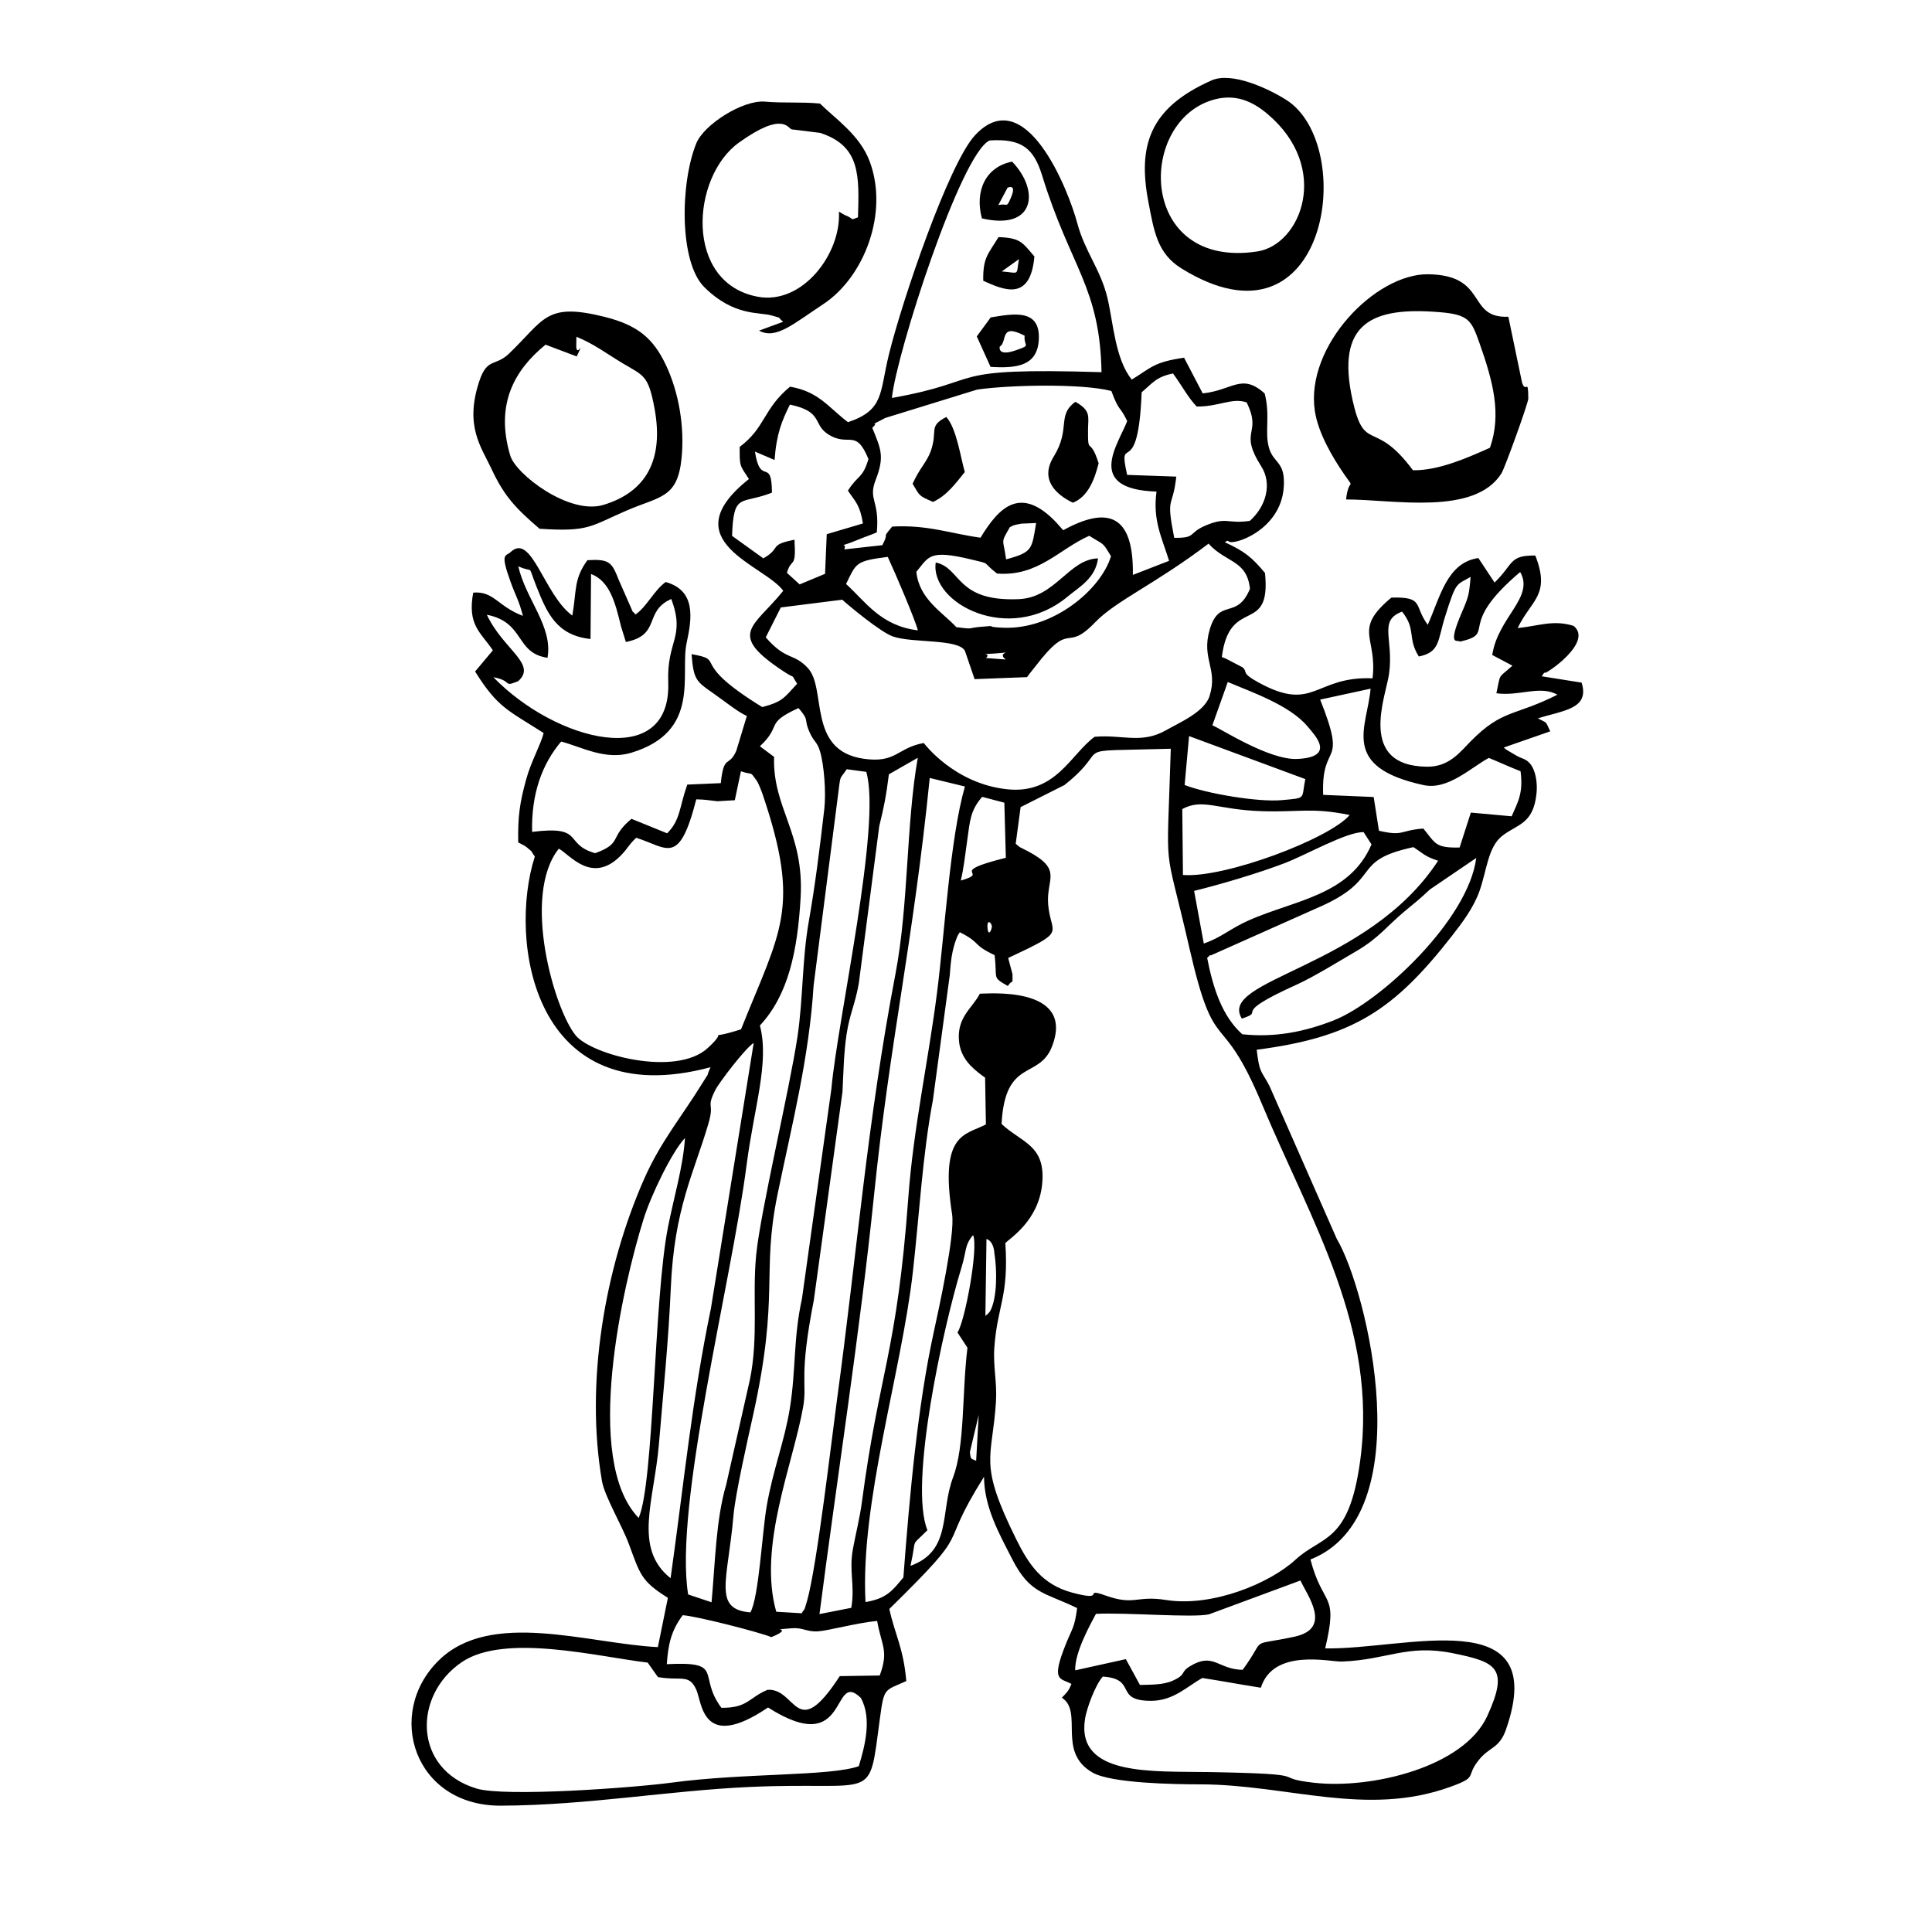 <?xml version="1.0" encoding="UTF-8"?>
<!-- Uploaded to: SVG Repo, www.svgrepo.com, Generator: SVG Repo Mixer Tools -->
<svg fill="#000000" width="800px" height="800px" version="1.1" viewBox="144 144 512 512" xmlns="http://www.w3.org/2000/svg">
 <g fill-rule="evenodd">
  <path d="m315.64 584.6 2.719 3.848c6.18 1.062 8.191-0.953 10.156 3.312 1.547 3.344 1.438 16.633 19.023 4.742 21.84 13.926 16.594-10.285 24.586-2.547 3.035 5.465 1.031 12.953-0.535 18.109-7.727 2.699-30.23 1.746-49.629 4.356-9.906 1.34-44.043 3.848-51.652 1.566-16.762-5.039-16.988-24.625-3.938-33.5 11.395-7.734 35.973-1.449 49.27 0.117zm120.62 3.711c9.293 0.625 2.797 6.445 12.812 6.426 5.941-0.02 9.492-3.809 13.566-6.051 5.324 0.824 9.195 1.578 15.5 2.578 3.344-10.551 18.27-6.824 21.434-6.934 11.992-0.426 17.355-4.66 29.375-2.223 11.484 2.332 15.113 3.809 9.164 16.723-6.219 13.469-30.594 19.328-45.828 17.625-12.406-1.387 1.617-2.301-27.641-2.836-15.113-0.277-35.535 1.25-33.094-14.121 0.438-2.777 2.688-8.938 4.711-11.188zm-111.34-16.266c3.531 0.199 20.508 4.543 23.496 5.812 6.766-2.758-1.773-1.746 5.387-2.352 3.016-0.246 3.867 0.98 6.914 0.824 2.668-0.148 10.266-2.25 15.738-2.766 1.129 6.566 3.144 7.805 0.684 14.461l-10.594 0.168c-11.691 18-11.414 3.106-19.141 3.629-4.969 2.062-5.246 4.852-12.227 4.762-6.457-8.656 1.09-12.328-14.469-11.562 0.375-5.387 1.211-8.945 4.215-12.973zm148.39 14.48c-6.606-0.117-7.695-4.769-13.973-0.941-2.676 1.637-0.812 2.094-4.461 3.777-2.617 1.199-5.871 1.07-8.777 1.172l-3.738-6.844-13.418 2.965c-0.188-4.652 3.988-12.16 5.496-14.965 7.766-0.426 25.695 1.109 29.98 0.117l24.207-8.957c1.953 4.176 8.48 12.723-1.566 14.887-12.742 2.738-7.023-0.367-13.746 8.785zm-75.719-43.34 0.031-5.484zm5.773-24.207-0.676 12.18c-1.051-0.703-1.457 0.031-1.656-2.332zm1.773-26.074 0.289-20.57c2.043 0.703 2.062 3.629 2.102 3.848 0.742 4.551 0.723 11.852-1.102 15.234-0.117 0.219-0.504 0.586-0.613 0.754-0.109 0.168-0.715 0.398-0.676 0.734zm-7.398 4.215 2.648 4.047c-1.496 12.199-0.633 25.926-3.816 34.355-3.5 9.293-0.277 19.457-11.285 23.445 1.805-8.102-0.219-4.66 4.492-9.453-4.981-12.227 4.195-53.883 9.016-69.57 1.387-4.492 0.785-5.961 3.086-8.629 1.469 3.324-2.16 22.918-4.137 25.805zm-84.488 49.152c-14.875-15.363-4.203-61.566 1.301-79.203 1.992-6.406 7.578-17.91 10.969-21.48-0.426 7.328-2.996 15.988-4.492 23.574-3.769 19.121-3.688 67.797-7.773 77.109zm8.461 15.969c-9.996-7.953-4.344-20.551-3.086-35.574 1.129-13.496 2.57-27.777 3.144-41.328 0.902-21.125 6.109-30.406 9.957-43.52 1.727-5.871-0.715-3.848 1.836-8.945 0.953-1.895 7.984-11.168 10.176-12.477l-11.324 70.277c-5.066 24.477-7.051 45.52-10.699 71.566zm83.98-172.46c-0.148-2.578 1.32-1.012 1.152-0.059-0.238 1.328-1.031 2.289-1.152 0.059zm-65.309 27.004c-10.82 3.402-2.352-0.973-8.836 4.969-8.469 7.746-30.824 1.746-34.988-3.363-5.723-7-14.352-37.051-4.473-49.477 2.777 1.367 8.836 9.84 16.66 1.578 1.836-1.945 1.625-2.32 3.848-4.473 8.32 2.609 11.355 7.688 15.926-10.184 2.656 0.051 3.281 0.27 5.574 0.504l4.641-0.27 1.617-7.668c3.481 1.16 2.191-0.219 4.156 2.449 0.527 0.723 1.367 2.965 1.707 3.977 10.066 29.902 4.621 35.781-5.832 61.953zm132.73-2.848c6.832-2.25-3.898-0.664 14.422-8.957 4.75-2.16 10.75-5.902 15.957-8.945 5.941-3.481 8.004-6.566 12.785-10.562 2.828-2.352 3.828-3.074 6.644-5.742l12.297-8.359c-2.055 16.355-25.41 38.184-37.777 43.043-7.488 2.945-15.434 4.613-24.207 3.68-5.344-4.75-7.754-12.219-9.324-20.242 0.316-0.227 0.785-0.941 0.961-0.656l28.008-12.484c18.109-7.734 8.469-12.516 25.715-16.215 2.785 1.844 3.113 2.519 6.527 3.602-18.605 28.523-58.641 31.398-52.008 41.844zm-10.098-19.895-2.559-13.945c7.109-1.746 17.266-4.762 24.109-7.398 5.644-2.172 16.402-8.301 20.809-8.172l2.094 3.254c-5.793 13.516-20.23 14.719-32.422 20.074-5.059 2.231-7.359 4.613-12.031 6.188zm-64.395-16.691c0.805-3.402 1.051-6.019 1.727-10.801 0.703-5.059 0.824-7.824 3.945-11.375l5.871 1.547 0.398 14.598c-16.453 4.125-3.582 3.688-11.941 6.031zm11.82 96.07c1.18-1.258 8.766-5.883 9.738-15.57 1.051-10.422-5.387-10.957-10.75-15.988 0.922-17.574 9.918-11.645 13.367-20.539 6.367-16.434-18.031-13.883-19.121-13.984-1.945 3.816-6.168 6.207-5.516 12.656 0.457 4.523 3.512 7.051 6.019 8.957 0.27 0.199 0.656 0.445 0.891 0.633l0.207 12.398c-5.445 2.875-12.336 2.152-8.957 23.832 0.824 5.266-3.492 24.941-4.879 31.301-4.195 19.23-6.348 42.617-8.031 64.922-2.938 3.512-4.402 5.574-10.035 6.527-1.43-26.449 9.531-60.766 12.555-87.543 1.727-15.301 2.519-30.703 5.305-45.5l4.473-33.125c0.168-2.16 0.297-4.144 0.762-6.277 0.109-0.465 0.426-1.727 0.566-2.133 0.863-2.629 0.973-2.25 1.328-2.938 5.852 2.965 3.066 3.152 9.215 6.07 0.812 6.566-0.812 5.684 3.519 8.184 1.348-2.141 1.258 0.168 1.23-3.125 0-0.07-0.852-3.094-1.141-4.305 16.008-7.477 11.285-5.84 10.594-14.164-0.574-6.871 4.027-9.145-5.406-14.141-2.707-1.43-1.527-0.586-3.195-1.965l1.301-9.711 11.602-5.84c13.559-10.73-0.547-8.785 28.195-9.629-1.082 35.781-1.965 22.703 4.918 52.75 6.922 30.219 8.133 14.867 19.23 41.395 13.062 31.238 30.812 59.465 26.035 94.582-2.984 21.949-10.055 19.668-17.148 26.191-6.754 6.227-22.016 12.605-34.273 10.672-8.055-1.281-8.211 1.605-16.164-1.219-6.199-2.211 0.734 1.773-8.629-0.703-8.113-2.152-11.645-7.539-14.938-14.184-10.207-20.578-6.309-21.133-5.367-36.445 0.328-5.156-0.785-9.371-0.426-14.359 0.805-11.207 3.859-13.379 2.914-27.68zm47.059-97.547-0.18-17.465c5.473-2.945 9.195 0.199 21.145 0.566 9.918 0.316 13.121-1.043 23.219 1.012-5.356 6.316-33.184 16.789-44.184 15.887zm-114.64 195.43c-10.035-0.812-5.969-8.48-4.484-25.637 0.504-5.859 3.898-20.699 5.246-26.828 7.031-31.934 2.121-37.371 6.445-58.355 3.777-18.367 8.332-35.91 9.551-55.328l6.406-49.973c0.832-6.336 0.309-4.227 2.371-7.328l5.176 0.695c4.106 13.926-7.598 65.594-9.242 84l-7.797 55.598c-2.34 10.711-1.539 18.566-3.203 29-1.43 8.938-4.492 16.293-6.18 26.211-1.191 7.012-2.043 23.992-4.293 27.949zm116.26-232.23 30.805 11.395c-1.109 5.367 0.457 4.969-6.207 5.574-6.465 0.594-20.262-1.824-25.777-4.008zm-89.516 231.02-8.43 1.656c4.672-36.168 10.742-74.77 14.461-111.05 4.184-40.73 10.363-66.855 14.758-110.53l9.324 2.262c-3.969 13.816-5.344 38.727-7.418 54.844-2.32 18.098-6.238 35.754-7.578 54.031-3.043 41.484-7.727 46.188-12.297 80.688-0.574 4.356-1.676 8.578-2.379 12.438-1.121 6.117 0.586 9.492-0.438 15.66zm-13.141 1.438-6.742-0.398c-4.93-17.305 4.461-39.133 7.141-54.367 1.109-6.328-1.23-7.586 2.816-28.215l7.586-55.141c0.289-5.426 0.328-10.254 1.09-15.312 0.824-5.445 2.242-7.824 3.242-13.488l5.414-41.645c1.219-4.93 1.836-7.984 2.559-13.766l7.656-4.375c-3.113 17.652-2.398 38.867-5.91 57.254-7.488 39.242-10.086 73.094-15.562 113.34-1.258 9.262-5.238 43.527-7.844 52.742-0.941 3.344-0.645 1.914-1.449 3.371zm-0.852-239.89c3.016 3.5 1.34 2.668 2.836 6.18 1.281 2.984 2.055 2.547 2.875 5.316 1.043 3.461 1.645 10.801 1.121 15.344-1.219 10.465-2.371 19.855-4.106 29.734-1.785 10.098-1.488 20.379-2.984 30.438-2.102 14.102-9.828 46.402-10.957 57.93-1.07 10.898 0.664 21.75-1.676 33.105l-6.269 27.758c-2.719 9.242-2.906 20.488-3.879 31.172l-6.207-2.074c-3.797-23.477 11.434-82.445 15.473-113.68 2.012-15.582 6.109-27.234 3.551-37.102 7.566-8.113 9.988-19.863 10.789-33.918 0.973-17.195-7.469-23.645-7.031-37.262l-3.758-2.816c6.051-5.664 1.09-5.961 10.227-10.125zm113.77-6.902c6.117 2.609 16.402 6.098 21.152 11.793 1.785 2.152 7.727 8.113-2.719 8.598-7.539 0.348-20.34-8.082-22.523-8.914l4.086-11.473zm40.059 39.414-1.398-8.938-13.387-0.566c-0.555-14.629 6.606-6.656-0.793-25.25l13.359-2.894c-0.844 10.215-8.312 20.719 14.082 25.559 6.398 1.379 12.516-4.66 17.258-7.211 2.598 1.051 5.883 2.578 8.41 3.531 0.754 5.902-0.715 8.121-2.359 11.941l-10.82-0.98-2.977 9.254c-6.477 0.141-6.336-1.043-9.609-5.027-6.336 0.477-5.129 2.121-11.762 0.586zm-101.87-46.961c6.246-0.465 0.141-0.496 2.984 1.586l-5.277-0.398c1.805-1.508-2.809-0.824 2.289-1.191zm123.31-3.144c10.137-2.32-1.359-3.789 15.988-18.457 3.848 6.723-5.922 12-7.398 21.988l5.344 2.836c-3.977 3.551-3.055 1.773-4.254 7.309 6.168 0.844 11.602-2.203 16.164 0.387-11.453 5.773-14.57 3.797-23.008 12.379-2.938 2.996-5.762 6.754-11.543 6.695-18.574-0.207-10.898-18.574-10.055-24.594 1.289-9.273-2.945-14.133 3.453-16.504 3.84 4.852 1.301 6.894 4.434 11.891 5.652-1.152 4.957-4.184 6.953-10.543 3.004-9.582 2.945-8.301 6.773-10.551-0.406 4.762-0.535 5.246-2.312 9.371-4.137 9.602-0.934 7.051-0.535 7.797zm-114.7 9.41c0.625-0.914 1.496-1.934 2.16-2.797 9.816-12.824 7.766-3.301 15.906-11.762 5.516-5.723 15.867-10.078 30.039-20.828 4.652 5.156 10.164 4.273 10.969 11.98-3.512 8.41-8.152 2.203-10.66 10.77-2.312 7.856 2.262 10.363-0.039 17.625-1.348 4.266-8.102 7.102-11.484 9.043-6.606 3.777-11.594 1.109-19 1.773-6.309 4.641-10.266 15.215-23.047 13.914-14.164-1.438-22.176-12.238-22.215-12.27-7.121 1.281-7.231 5.453-16.027 4.156-14.957-2.211-9.59-18.625-14.719-24.059-3.867-4.098-5.633-1.805-11.129-8.094l3.996-7.926 16.285-2.055c1.797 1.656 10.164 8.598 13.379 9.73 5.195 1.844 17.477 0.555 19.141 3.867l2.547 7.457 13.895-0.535zm-47.961-24.695c2.719-5.523 2.418-6.098 11.047-7.18 2.043 4.394 7.258 16.633 7.984 19.469-9.859-1.191-13.883-7.625-19.031-12.289zm-95.207 8.152c10.184 1.992 7.438 10.145 16.086 11.406 1.477-8.312-5.723-15.391-7.746-24.25 4.453 2.023 2.262-1.012 4.852 5.445 2.738 6.863 5.277 12.883 14.293 13.824l0.141-17.227c4.898 1.855 6.406 7.469 7.926 13.836l1.301 4.184c9.43-1.855 4.602-8.102 12.039-11.395 3.777 10.215-1.23 10.93-0.812 22.008 0.891 23.645-29.754 15.828-46.344-1.281 5.336 0.992 2.359 2.766 6.574 1.051 5.109-4.531-3.945-8.34-8.301-17.605zm135.21-10.918c10.91 0.832 16.422-6.465 24.445-10.008 4.047 2.578 3.363 1.43 5.762 5.414-2.668 8.848-15.301 19.469-28.504 18.953-5.941-0.238-0.695-0.695-5.852-0.258-4.074 0.348-1.637 0.742-6.625 0.109-3.668-3.969-9.879-7.41-10.602-14.68 3.332-3.957 3.254-5.988 14.539-3.262 5.555 1.348 2.508 0.348 6.832 3.731zm3.41-12.289c1.109-0.484 0.367-0.457 3.113-0.941 0.09-0.02 3.43-0.141 3.848-0.16-1.18 6.914-0.863 7.727-7.965 9.629-0.723-5.691-1.605-4.008 1-8.527zm-42.922-9.68c1.926 2.875 3.195 3.719 3.977 8.699l-9.59 2.836-0.445 10.504-6.734 2.809-3.371-3.066c1.219-4.285 2.488-0.695 2.004-8.777-7.062 1.398-3.301 2.102-8.25 4.938l-8.293-5.961c0.398-11.723 2.352-8.184 10.57-11.453-0.059-9.668-3.055-1.449-4.504-10.879l5.195 2.223c0.527-7.102 1.984-10.441 4.066-14.68 8.836 1.844 6.031 5.137 9.988 7.766 5.625 3.738 7.387-1.734 10.828 6.656-1.566 5.285-2.727 4.086-5.445 8.391zm77.844-26.062c2.945-2.5 3.887-4.106 8.312-4.988 2.481 3.402 3.957 6.336 6.269 8.758 5.922 0.059 9.312-2.418 13.238-1.102 4.254 8.68-2.32 7.211 3.906 17.008 2.809 4.422 1.418 10.383-3.055 14.398-6.07 0.863-6.031-1.16-11.684 1.211-4.742 1.984-2.41 3.391-8.359 3.273-2.25-11.562-0.457-7.281 0.555-16.215l-13.031-0.457c-2.648-11.902 2.906 2.449 3.848-21.887zm-22.016 35.188c-0.148-0.16-0.438-0.516-0.605-0.695-9.262-9.711-14.977-4.434-20.082 4.035-7.926-1.082-14.043-3.473-23.414-2.945-3.125 3.789-0.496 0.844-2.598 4.93l-10.086 1.121c0.941-2.371-2.965 0.168 3.84-2.648 2.043-0.852 3.301-1.211 4.769-1.863 0.805-8.551-2.371-8.551-0.297-13.895 2.41-6.219 1.398-8.172-0.902-13.816 2.418-2.281-2.141 0.336 3.453-2.617l24.348-7.516c8.52-1.238 27.789-1.668 35.562 0.375 2.141 5.773 2.211 3.758 4.195 7.973-2.312 6.09-11.434 18.059 7.773 18.684-1.051 7.637 1.438 12.227 3.332 18.348l-9.602 3.731c0.258-16.195-6.793-18.25-18.457-11.84zm-44.172-33.691c1.141-11.613 18.309-64.961 25.914-68.242 8.598-0.555 11.703 2.184 13.906 9.312 7.508 24.367 15.324 29.516 15.73 52.098-42.934-1.301-29.723 2.25-55.547 6.832zm-11.645 6.418c-5.246-3.988-7.746-8.113-15.352-9.402-7.152 5.91-6.496 10.84-13.34 15.949-0.02 5.297 0 4.762 2.449 8.52-20.719 16.473 4.215 22.77 9.094 29.625-7.856 9.758-15.164 11.336 0.258 21.461 3.422 2.242 1.449 0.078 3.422 3.164-3.461 3.758-3.867 4.769-9.242 6.188-20.012-12.297-9.094-12.316-18.734-14.023 0.535 6.863 1.23 7.219 5.981 10.531 3.074 2.152 6.219 4.742 8.668 5.852l-2.785 9.195c-1.992 4.602-3.301 0.715-4.117 8.598l-8.887 0.387c-2.172 6.18-1.785 9.344-5.324 12.914l-9.461-3.84c-6.031 4.988-2.242 6.418-9.621 9.105-8.539-2.43-2.598-7.418-16.711-5.644-0.246-10.184 2.699-18.051 7.695-23.941 5.516 1.449 11.723 5.047 18.605 2.965 18.574-5.644 12.844-20.785 14.656-29.148 1.418-6.516 2.508-13.824-5.555-16.098-3.113 2.231-5.027 6.586-8.012 8.609-0.227-0.219-0.613-0.844-0.684-0.645l-3.75-8.539c-1.824-4.652-2.449-5.562-8.301-5.207-3.688 5.098-2.816 7.965-3.996 14.68-7.527-5.496-10.77-22.117-16.344-16.84-1.32 1.25-2.887 0.02 0.02 8.012 1.359 3.75 2.113 4.621 3.234 8.906-6.664-2.488-7.715-6.637-13.18-6.16-1.547 8.578 1.836 10.344 5.215 15.281l-4.711 5.625c6.031 9.641 8.668 10.207 18.168 16.305-0.852 3.293-3.324 7.496-4.621 12.238-1.688 6.141-2.25 9.75-2.121 16.75 0.484 0.277 1.734 0.812 2.289 1.301 2.133 1.902 0.406 0.039 2.113 2.43-7.16 22.246-0.465 68.41 46.562 55.844-1.824 4.144 0.605-0.27-2.141 4.195-5.574 9.043-11.066 15.473-15.461 25.43-10.422 23.613-15.68 53.98-11.156 80.094 0.695 3.988 5.387 11.922 7.102 16.582 3.016 8.133 3.203 9.828 10.355 14.312l-2.656 13.062c-18.535-0.922-44.301-10.055-58.105 3.559-14.293 14.082-6.477 38.578 16.543 38.461 22.91-0.109 44.164-3.969 65.812-4.957 34.027-1.547 31.52 4.633 34.562-17.922 1.16-8.598 1.141-7.477 7.023-10.145-0.742-8.797-3.043-12.398-4.492-19.109 23.445-23.02 11.961-14.164 25.09-35.02 0.078 8.152 4.008 15.023 7.488 21.848 4.762 9.293 8.57 8.727 17.188 12.941-0.695 5.336-1.289 5.266-3.055 9.699-3.918 9.828-1.438 8.785 1.547 10.402-0.762 1.914-1.211 2.262-2.539 3.641 5.812 3.797-1.457 14.379 8.164 19.863 4.957 2.828 21.57 3.094 28.465 3.106 23.188 0.031 44.016 8.719 66.289 0.676 7.688-2.766 3.816-2.559 7.688-7.258 2.797-3.422 5.336-2.894 7.109-7.984 11.852-34.098-26.906-21.016-47.93-21.473 3.582-15.086-0.527-10.652-3.906-23.555 29.465-11.574 15.164-71.199 6.961-85.004l-17.832-40.512c-2.242-4.254-2.609-3.203-3.371-9.57 25.41-3.301 36.328-10.422 51.758-30.188 2.688-3.441 5.684-7.398 7.258-11.793 1.945-5.414 2.25-11.691 6-14.656 4.066-3.215 8.312-3.035 9.145-11.367 0.27-2.676-0.207-6.109-1.785-7.894-1.102-1.238-2.012-1.199-3.363-1.945l-2.699-1.578c-0.199-0.129-0.574-0.438-0.852-0.664l12.328-4.293c-1.387-2.836-0.547-2.012-3.273-3.441 6.656-2.113 13.824-2.461 11.582-9.473l-10.562-1.676c0.27-0.316 0.664-1.199 0.832-0.922 0.246 0.387 12.961-8.164 7.598-12.445-5.445-1.688-9.293 0.051-14.809 0.586 3.57-7.488 8.797-8.656 4.68-19.219-7-0.109-5.703 2.211-10.801 7.16l-4.293-6.496c-8.32 1.191-10.105 10.305-13.418 17.691-3.797-5.156-0.844-7.438-9.641-7.211-10.363 8.637-3.641 10.336-4.988 21.391-15.402-0.613-15.422 9.203-30.168 1.129-4.93-2.699-2.738-2.668-4.273-4.035l-4.543-2.371c-0.207-0.078-0.656-0.207-0.953-0.375 2.062-16.363 13.141-5.516 11.434-22.273-3.453-4.106-5.344-5.711-10.672-8.152 0.316-0.109 0.805-0.566 0.98-0.27 0.762 1.379 13.777-2.59 14.656-14.172 0.535-7.109-2.719-6.277-3.926-10.641-1.16-4.164 0.398-8.398-1.121-14.332-6.129-5.484-8.441-0.852-16.422-0.012l-4.938-9.461c-8.094 1.191-8.578 2.57-13.863 5.801-4.422-5.484-4.891-15.074-6.438-21.621-1.785-7.516-5.969-12.227-8.004-19.836-2.379-8.906-13.707-37.488-27.023-23.375-6.992 7.387-19.43 44.035-22.91 58.254-2.488 10.156-1.211 14.648-10.828 17.863z"/>
  <path d="m538.86 262.66c-6.207 2.777-13.695 6.07-20.422 5.961-10.227-13.824-12.773-4.332-15.949-18.379-4.691-20.777 5.176-25.062 23.367-23.484 7.41 0.645 8.121 2.242 10.207 8.121 3.629 10.266 5.902 18.871 2.797 27.777zm-38.133 13.707c12.348-0.039 34.145 4.473 41.227-7.012 0.832-1.359 7.07-18.547 7.062-19.734-0.07-5.852-0.527-1.129-1.645-4.164l-3.641-17.516c-11.156 0.477-5.258-11.027-21.215-11.258-14.055-0.207-32.609 19.062-30.078 36.148 0.863 5.891 4.68 12.355 7.883 17 2.926 4.254 1.062 0.375 0.406 6.535z"/>
  <path d="m296.75 233.25c4.582 1.836 8.094 4.523 12.188 6.981 5.652 3.391 6.883 3.074 8.539 12.129 2.449 13.438-2.172 22.016-13.586 25.449-9.074 2.727-23.195-8.133-24.664-13.062-4.125-13.766 1.289-22.84 9.344-29.406l8.27 3.125c2.32-5.047 0.031 0.309-0.129-2.559zm-9.777 50.875c13.09 0.863 13.398-0.633 22.98-4.781 8.977-3.887 13.598-3.223 14.668-13.926 0.832-8.293-0.715-17.426-4.156-24.695-3.371-7.129-7.547-10.562-16.176-12.734-15.777-3.957-15.957 0.703-25.43 9.758-3.57 3.41-5.742 0.992-7.816 7.199-4.008 11.992 0.516 17.535 3.262 23.434 3.391 7.301 6.625 10.531 12.664 15.738z"/>
  <path d="m366.32 200.09c0.645 11.078-9.641 24.785-21.531 22.543-19.527-3.668-17.664-31.715-4.981-40.832 11.773-8.449 12.98-3.738 14.023-3.512l7.477 0.922c10.762 3.441 10.395 11.375 10.066 22.383-2.441 0.891-0.676 0.465-3.559-0.633zm-14.766 29.176-6.398 2.352c4.441 2.41 8.887-1.637 17.098-7.07 10.691-7.082 17.367-24.051 12.207-37.816-2.598-6.934-9.004-11.188-13.16-15.293-5.297-0.484-9.332-0.059-14.598-0.504-5.871-0.484-16.117 6.07-18.148 10.988-4.305 10.465-4.621 31.547 2.113 38.191 7.973 7.875 14.688 6.496 17.969 7.527 3.254 1.023 0.812-0.031 2.914 1.625z"/>
  <path d="m464.97 170.61c6.406-2.074 11.148 0.406 14.914 3.582 16.938 14.27 8.945 34.703-2.738 36.457-31.219 4.691-31.914-33.648-12.18-40.035zm0.09-5.297c-16.465 7.301-19.566 17.305-16.73 32.172 1.516 7.965 2.41 13.715 8.785 17.664 38.984 24.141 46.742-32.766 27.699-44.719-4.82-3.023-14.422-7.488-19.754-5.117z"/>
  <path d="m434.99 291.98c-7.707 0.18-11.277 10.383-20.984 10.801-16.762 0.723-15.184-8.293-22.027-9.711-1.566 10.711 19.418 21.988 35 8.996 3.023-2.519 7.328-4.789 8.012-10.086z"/>
  <path d="m428.32 277.22c4.035-1.578 5.742-6.16 6.832-10.441-2.34-7.438-2.875-1.754-2.816-8.895 0.031-3.492 0.863-5.047-3.352-7.398-5.008 3.668-1.129 7.023-5.773 14.578-3.711 6.039 0.645 10.008 5.109 12.16z"/>
  <path d="m385.85 272.19c2.023 3.383 1.496 3.086 5.406 4.828 3.559-1.625 5.93-4.801 8.43-7.934-1.082-3.609-2.16-11.574-4.91-14.578-4.879 2.519-2.141 3.559-4.144 9.125-1.023 2.809-2.906 4.414-4.781 8.559z"/>
  <path d="m415.54 232.96c-0.27 3.004 1.883 2.379-2.203 3.828-5.148 1.824-4.332-0.863-4.422-0.914 2.191-1.281-0.168-6.426 6.625-2.914zm-12.684 0.188 3.648 8.074c6.863 0.426 12.348-0.199 12.785-7.09 0.527-8.508-6.852-6.953-12.734-6.019l-3.699 5.039z"/>
  <path d="m411.02 193.72c0.051 0.078 2.648-1.309 0.773 2.926-1.141 2.609-0.723 1.121-3.234 1.715zm-6.812 8.152c14.082 3.293 15.434-7.32 8.004-15.043-7.031 1.41-9.938 7.766-8.004 15.043z"/>
  <path d="m414.03 212.68c-0.785 4.512 0.328 3.648-4.551 3.254zm-9.461 5.731c5.356 2.398 12.484 5.664 13.559-6.438-3.172-3.699-3.641-4.93-9.512-5.137-2.777 4.594-4.156 5.387-4.047 11.574z"/>
 </g>
</svg>
